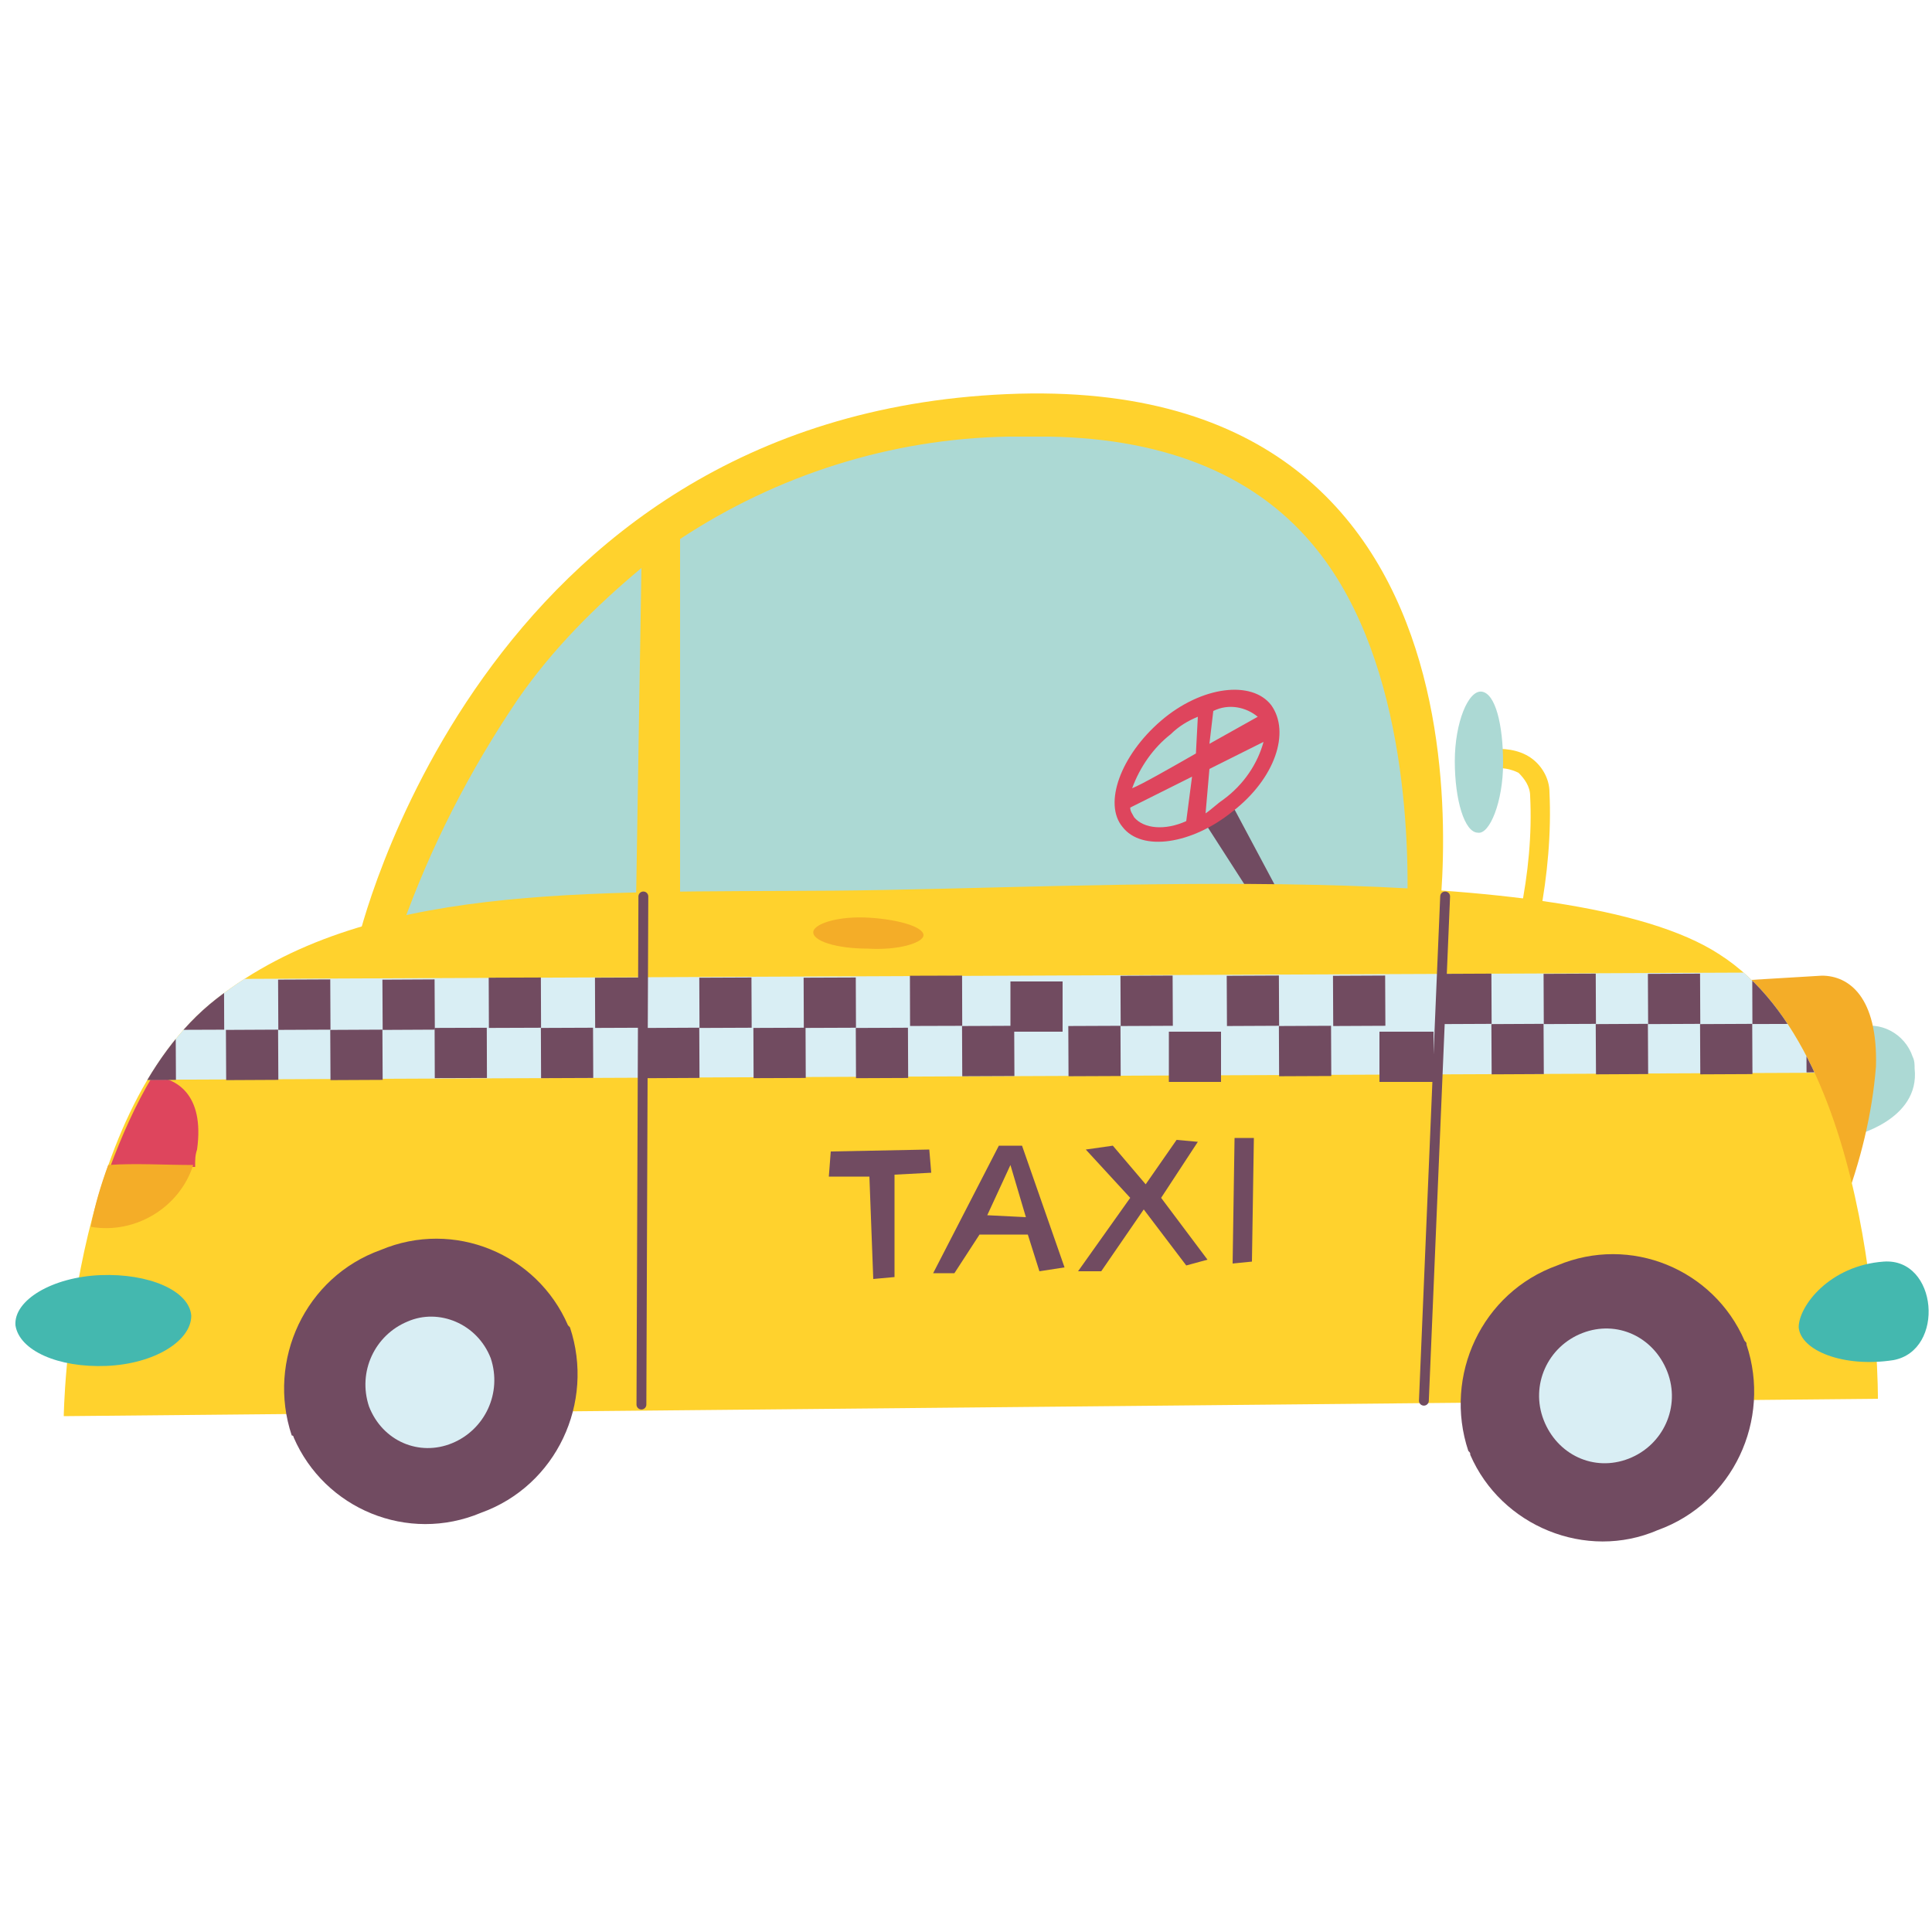 <?xml version="1.0" encoding="utf-8"?>
<!-- Generator: Adobe Illustrator 26.3.1, SVG Export Plug-In . SVG Version: 6.00 Build 0)  -->
<svg xmlns="http://www.w3.org/2000/svg" xmlns:xlink="http://www.w3.org/1999/xlink" version="1.1" id="Laag_1" x="0px" y="0px" viewBox="0 0 100 100" style="enable-background:new 0 0 100 100;" xml:space="preserve" width="400" height="400">
<style type="text/css">
	.st0{fill:#FFD22D;}
	.st1{fill:#ACD9D4;}
	.st2{fill:#714B61;}
	.st3{fill:#DE455D;}
	.st4{fill:#F4AD28;}
	.st5{fill:#44B8AF;}
	.st6{fill:#D9EEF4;}
	.st7{clip-path:url(#SVGID_00000077289091640753543710000000271255788687837320_);}
	.st8{fill:#714B60;}
	.st9{fill:none;stroke:#714B60;stroke-width:0.51;stroke-linecap:round;stroke-linejoin:round;}
</style>
<path class="st0" d="M18.5,48.8c0,0,6.2-27.2,33.6-28.4S74.3,49,74.3,49L18.5,48.8z"/>
<path class="st1" d="M33.2,29.4c-2.4,2-4.6,4.2-6.4,6.8c-2.5,3.7-4.5,7.6-6,11.8h12.1L33.2,29.4z"/>
<path class="st1" d="M68.2,28.5c-3-3.8-7.7-5.8-13.9-5.9c-0.7,0-1.4,0-2.1,0c-6.1,0.1-12,2-17,5.3c0,3.4,0,15.8,0,20h37.6  C73,44.2,72.9,34.4,68.2,28.5z"/>
<path class="st0" d="M79.7,47.4l-1-0.2c0.4-2,0.6-4,0.5-6c0-0.5-0.3-0.9-0.6-1.2c-0.4-0.2-0.9-0.3-1.3-0.2l-0.2-1  c0.7-0.1,1.5,0,2.1,0.4s1,1.1,1,1.8C80.3,43.1,80.1,45.3,79.7,47.4z"/>
<path class="st1" d="M77.8,39.5c0,2-0.7,3.7-1.3,3.6c-0.7,0-1.2-1.7-1.2-3.7s0.7-3.7,1.4-3.6C77.4,35.9,77.8,37.5,77.8,39.5z"/>
<polygon class="st2" points="66.1,48.4 62.5,42.8 63.9,41.9 67.1,47.9 "/>
<path class="st3" d="M65.8,36.5c-1-1.3-3.6-1-5.7,0.8s-3,4.3-2,5.5c1,1.3,3.6,0.9,5.7-0.8C66,40.3,66.8,37.9,65.8,36.5z M62.8,36.8  c0.8-0.4,1.7-0.2,2.3,0.3l0,0l-2.5,1.4L62.8,36.8z M61.4,42.5c-1.1,0.5-2.2,0.4-2.7-0.2c-0.1-0.2-0.2-0.3-0.2-0.5l3.2-1.6L61.4,42.5  z M61.9,39c-1.4,0.8-2.8,1.6-3.3,1.8c0.4-1.1,1.1-2.1,2-2.8c0.4-0.4,0.9-0.7,1.4-0.9L61.9,39z M63.3,41.4c-0.3,0.2-0.6,0.5-0.9,0.7  l0.2-2.3l2.8-1.4C65.1,39.5,64.4,40.6,63.3,41.4z"/>
<path class="st1" d="M96.1,53.2c1.2-0.4,2.5,0.3,2.9,1.5c0.1,0.2,0.1,0.4,0.1,0.6c0.3,2.7-3.2,3.5-3.2,3.5L96.1,53.2z"/>
<path class="st4" d="M89.3,50.8c0,0,3.3-0.2,5-0.3c1.4,0,2.9,1.1,2.8,4.7c-0.2,2.5-0.8,4.9-1.7,7.3L89.3,50.8z"/>
<path class="st0" d="M3.3,73.3c0,0,0.2-15.6,7.9-21.6s18.9-5.5,32-5.6s38-1.8,45.8,3.3c8.3,5.3,8.2,23,8.2,23L3.3,73.3z"/>
<path class="st5" d="M9.9,68.1c0,1.3-1.9,2.5-4.4,2.6S1,69.9,0.8,68.6c-0.1-1.3,1.9-2.5,4.4-2.6S9.8,66.8,9.9,68.1z"/>
<path class="st2" d="M29.5,68.7c1.3,3.9-0.7,8.2-4.6,9.6c-3.8,1.6-8.1-0.2-9.7-3.9c0,0,0-0.1-0.1-0.1c-1.3-3.9,0.7-8.2,4.6-9.6  c3.8-1.6,8.1,0.2,9.7,3.9C29.4,68.6,29.5,68.7,29.5,68.7z"/>
<path class="st6" d="M25.4,70.3c0.6,1.8-0.3,3.7-2,4.4c-1.7,0.7-3.6-0.1-4.3-1.9l0,0c-0.6-1.8,0.3-3.7,2-4.4  C22.7,67.7,24.7,68.5,25.4,70.3L25.4,70.3z"/>
<path class="st2" d="M90.4,69.6c1.3,3.9-0.7,8.2-4.6,9.6c-3.7,1.6-8.1-0.2-9.7-3.9c0-0.1,0-0.1-0.1-0.2c-1.3-3.9,0.7-8.2,4.6-9.6  c3.8-1.6,8.1,0.2,9.7,3.9C90.4,69.5,90.4,69.5,90.4,69.6z"/>
<path class="st6" d="M86.3,71c0.7,1.8-0.2,3.8-2,4.5s-3.7-0.2-4.4-2l0,0c-0.7-1.8,0.2-3.8,2-4.5C83.7,68.3,85.6,69.2,86.3,71  L86.3,71z"/>
<path class="st5" d="M93.1,68.7c0-1.1,1.6-3.2,4.4-3.4c2.8-0.2,3.2,4.6,0.5,5.1C95.4,70.8,93.2,69.9,93.1,68.7z"/>
<path class="st3" d="M10.2,59.5c0.4-2.9-1.1-3.7-2.3-3.8c-0.9,1.5-1.6,3.1-2.2,4.7c1.4-0.1,2.8,0,4.4,0C10.1,60,10.1,59.8,10.2,59.5  z"/>
<path class="st4" d="M5.6,60.3c-0.4,1.1-0.7,2.1-0.9,3.2c2.3,0.4,4.6-1,5.3-3.2C8.5,60.3,7,60.2,5.6,60.3z"/>
<g>
	<g>
		<defs>
			<path id="SVGID_1_" d="M3.3,73.3c0,0,0.2-15.6,7.9-21.6s18.9-5.5,32-5.6s38-1.8,45.8,3.3c8.3,5.3,8.2,23,8.2,23L3.3,73.3z"/>
		</defs>
		<clipPath id="SVGID_00000106118801636190754220000015442385960561294493_">
			<use xlink:href="#SVGID_1_" style="overflow:visible;"/>
		</clipPath>
		<g style="clip-path:url(#SVGID_00000106118801636190754220000015442385960561294493_);">
			
				<rect x="6.1" y="50.5" transform="matrix(1 -4.188741e-03 4.188741e-03 1 -0.222 0.22)" class="st6" width="92.8" height="5.2"/>
			
				<rect x="19.8" y="50.7" transform="matrix(1 -5.061368e-03 5.061368e-03 1 -0.263 0.108)" class="st8" width="2.7" height="2.6"/>
			
				<rect x="22.5" y="53.2" transform="matrix(1 -3.316102e-03 3.316102e-03 1 -0.181 7.938878e-02)" class="st8" width="2.7" height="2.6"/>
			
				<rect x="25.3" y="50.6" transform="matrix(1 -3.665158e-03 3.665158e-03 1 -0.19 9.802552e-02)" class="st8" width="2.7" height="2.6"/>
			
				<rect x="28" y="53.2" transform="matrix(1 -4.014215e-03 4.014215e-03 1 -0.218 0.118)" class="st8" width="2.7" height="2.6"/>
			
				<rect x="30.8" y="50.6" transform="matrix(1 -4.014215e-03 4.014215e-03 1 -0.208 0.129)" class="st8" width="2.5" height="2.6"/>
			
				<rect x="33.2" y="53.2" transform="matrix(1 -4.886844e-03 4.886844e-03 1 -0.266 0.17)" class="st8" width="3" height="2.6"/>
			
				<rect x="36.2" y="50.6" transform="matrix(1 -4.188741e-03 4.188741e-03 1 -0.217 0.158)" class="st8" width="2.7" height="2.6"/>
			
				<rect x="6.6" y="53.3" transform="matrix(1 -5.061368e-03 5.061368e-03 1 -0.276 4.043139e-02)" class="st8" width="2.5" height="2.6"/>
			
				<rect x="9.1" y="50.7" transform="matrix(1 -3.665158e-03 3.665158e-03 1 -0.191 3.828399e-02)" class="st8" width="2.5" height="2.6"/>
			
				<rect x="11.7" y="53.3" transform="matrix(1 -5.061368e-03 5.061368e-03 1 -0.276 6.675202e-02)" class="st8" width="2.7" height="2.6"/>
			
				<rect x="14.4" y="50.7" transform="matrix(1 -4.537793e-03 4.537793e-03 1 -0.236 7.200684e-02)" class="st8" width="2.7" height="2.6"/>
			
				<rect x="17.1" y="53.3" transform="matrix(1 -4.886844e-03 4.886844e-03 1 -0.267 9.081631e-02)" class="st8" width="2.7" height="2.6"/>
			<rect x="39" y="53.2" transform="matrix(1 -3.839687e-03 3.839687e-03 1 -0.209 0.155)" class="st8" width="2.7" height="2.6"/>
			
				<rect x="41.6" y="50.6" transform="matrix(1 -3.839687e-03 3.839687e-03 1 -0.199 0.165)" class="st8" width="2.7" height="2.6"/>
			
				<rect x="44.3" y="53.2" transform="matrix(1 -4.363268e-03 4.363268e-03 1 -0.237 0.2)" class="st8" width="2.7" height="2.6"/>
			
				<rect x="47.1" y="50.5" transform="matrix(1 -2.967029e-03 2.967029e-03 1 -0.153 0.144)" class="st8" width="2.7" height="2.6"/>
			
				<rect x="49.8" y="53.1" transform="matrix(1 -4.363268e-03 4.363268e-03 1 -0.237 0.224)" class="st8" width="2.7" height="2.6"/>
			<rect x="52.3" y="50.8" class="st8" width="2.7" height="2.6"/>
			
				<rect x="55.3" y="53.1" transform="matrix(1 -4.188741e-03 4.188741e-03 1 -0.227 0.238)" class="st8" width="2.7" height="2.6"/>
			
				<rect x="58" y="50.5" transform="matrix(1 -4.363268e-03 4.363268e-03 1 -0.226 0.26)" class="st8" width="2.7" height="2.6"/>
			<rect x="60.5" y="53.4" class="st8" width="2.7" height="2.6"/>
			
				<rect x="63.5" y="50.5" transform="matrix(1 -4.712320e-03 4.712320e-03 1 -0.243 0.306)" class="st8" width="2.7" height="2.6"/>
			
				<rect x="66.2" y="53.1" transform="matrix(1 -4.537793e-03 4.537793e-03 1 -0.246 0.307)" class="st8" width="2.7" height="2.6"/>
			
				<rect x="69" y="50.5" transform="matrix(1 -4.712320e-03 4.712320e-03 1 -0.243 0.332)" class="st8" width="2.7" height="2.6"/>
			<rect x="71.4" y="53.4" class="st8" width="2.8" height="2.6"/>
			
				<rect x="74.5" y="50.4" transform="matrix(1 -4.537793e-03 4.537793e-03 1 -0.234 0.345)" class="st8" width="2.7" height="2.6"/>
			
				<rect x="77.2" y="53" transform="matrix(1 -5.061368e-03 5.061368e-03 1 -0.274 0.398)" class="st8" width="2.7" height="2.6"/>
			
				<rect x="79.9" y="50.4" transform="matrix(1 -4.188741e-03 4.188741e-03 1 -0.216 0.341)" class="st8" width="2.7" height="2.6"/>
			
				<rect x="82.6" y="53" transform="matrix(1 -5.235892e-03 5.235892e-03 1 -0.283 0.44)" class="st8" width="2.7" height="2.6"/>
			
				<rect x="85.3" y="50.4" transform="matrix(1 -4.537793e-03 4.537793e-03 1 -0.234 0.394)" class="st8" width="2.7" height="2.6"/>
			<rect x="88" y="53" transform="matrix(1 -4.712320e-03 4.712320e-03 1 -0.255 0.422)" class="st8" width="2.7" height="2.6"/>
			
				<rect x="90.7" y="50.4" transform="matrix(1 -3.141556e-03 3.141556e-03 1 -0.162 0.289)" class="st8" width="2.7" height="2.6"/>
			
				<rect x="93.5" y="52.9" transform="matrix(1 -4.363268e-03 4.363268e-03 1 -0.236 0.414)" class="st8" width="2.7" height="2.6"/>
			
				<rect x="96.2" y="50.3" transform="matrix(1 -4.014215e-03 4.014215e-03 1 -0.206 0.392)" class="st8" width="2.7" height="2.6"/>
		</g>
	</g>
</g>
<line class="st9" x1="33.2" y1="72.7" x2="33.3" y2="46.4"/>
<line class="st9" x1="73.7" y1="72.5" x2="74.8" y2="46.4"/>
<path class="st4" d="M47.8,48.4c0,0.4-1.3,0.8-2.9,0.7c-1.6,0-2.9-0.4-2.8-0.9c0.1-0.4,1.3-0.8,2.9-0.7C46.6,47.6,47.8,48,47.8,48.4  z"/>
<polygon class="st2" points="45.2,66.2 45,60.9 42.9,60.9 43,59.6 48.1,59.5 48.2,60.7 46.3,60.8 46.3,66.1 "/>
<path class="st2" d="M52.9,59.3h-1.2l-3.4,6.6h1.1l1.3-2h2.5l0.6,1.9l1.3-0.2L52.9,59.3z M51.1,62.9l1.2-2.6l0.8,2.7L51.1,62.9z"/>
<polygon class="st2" points="57,65.8 55.8,65.8 58.5,62 56.2,59.5 57.6,59.3 59.3,61.3 60.9,59 62,59.1 60.1,62 62.5,65.2   61.4,65.5 59.2,62.6 "/>
<polygon class="st2" points="63.9,58.9 63.8,65.4 64.8,65.3 64.9,58.9 "/>
</svg>
<!-- fixed -->